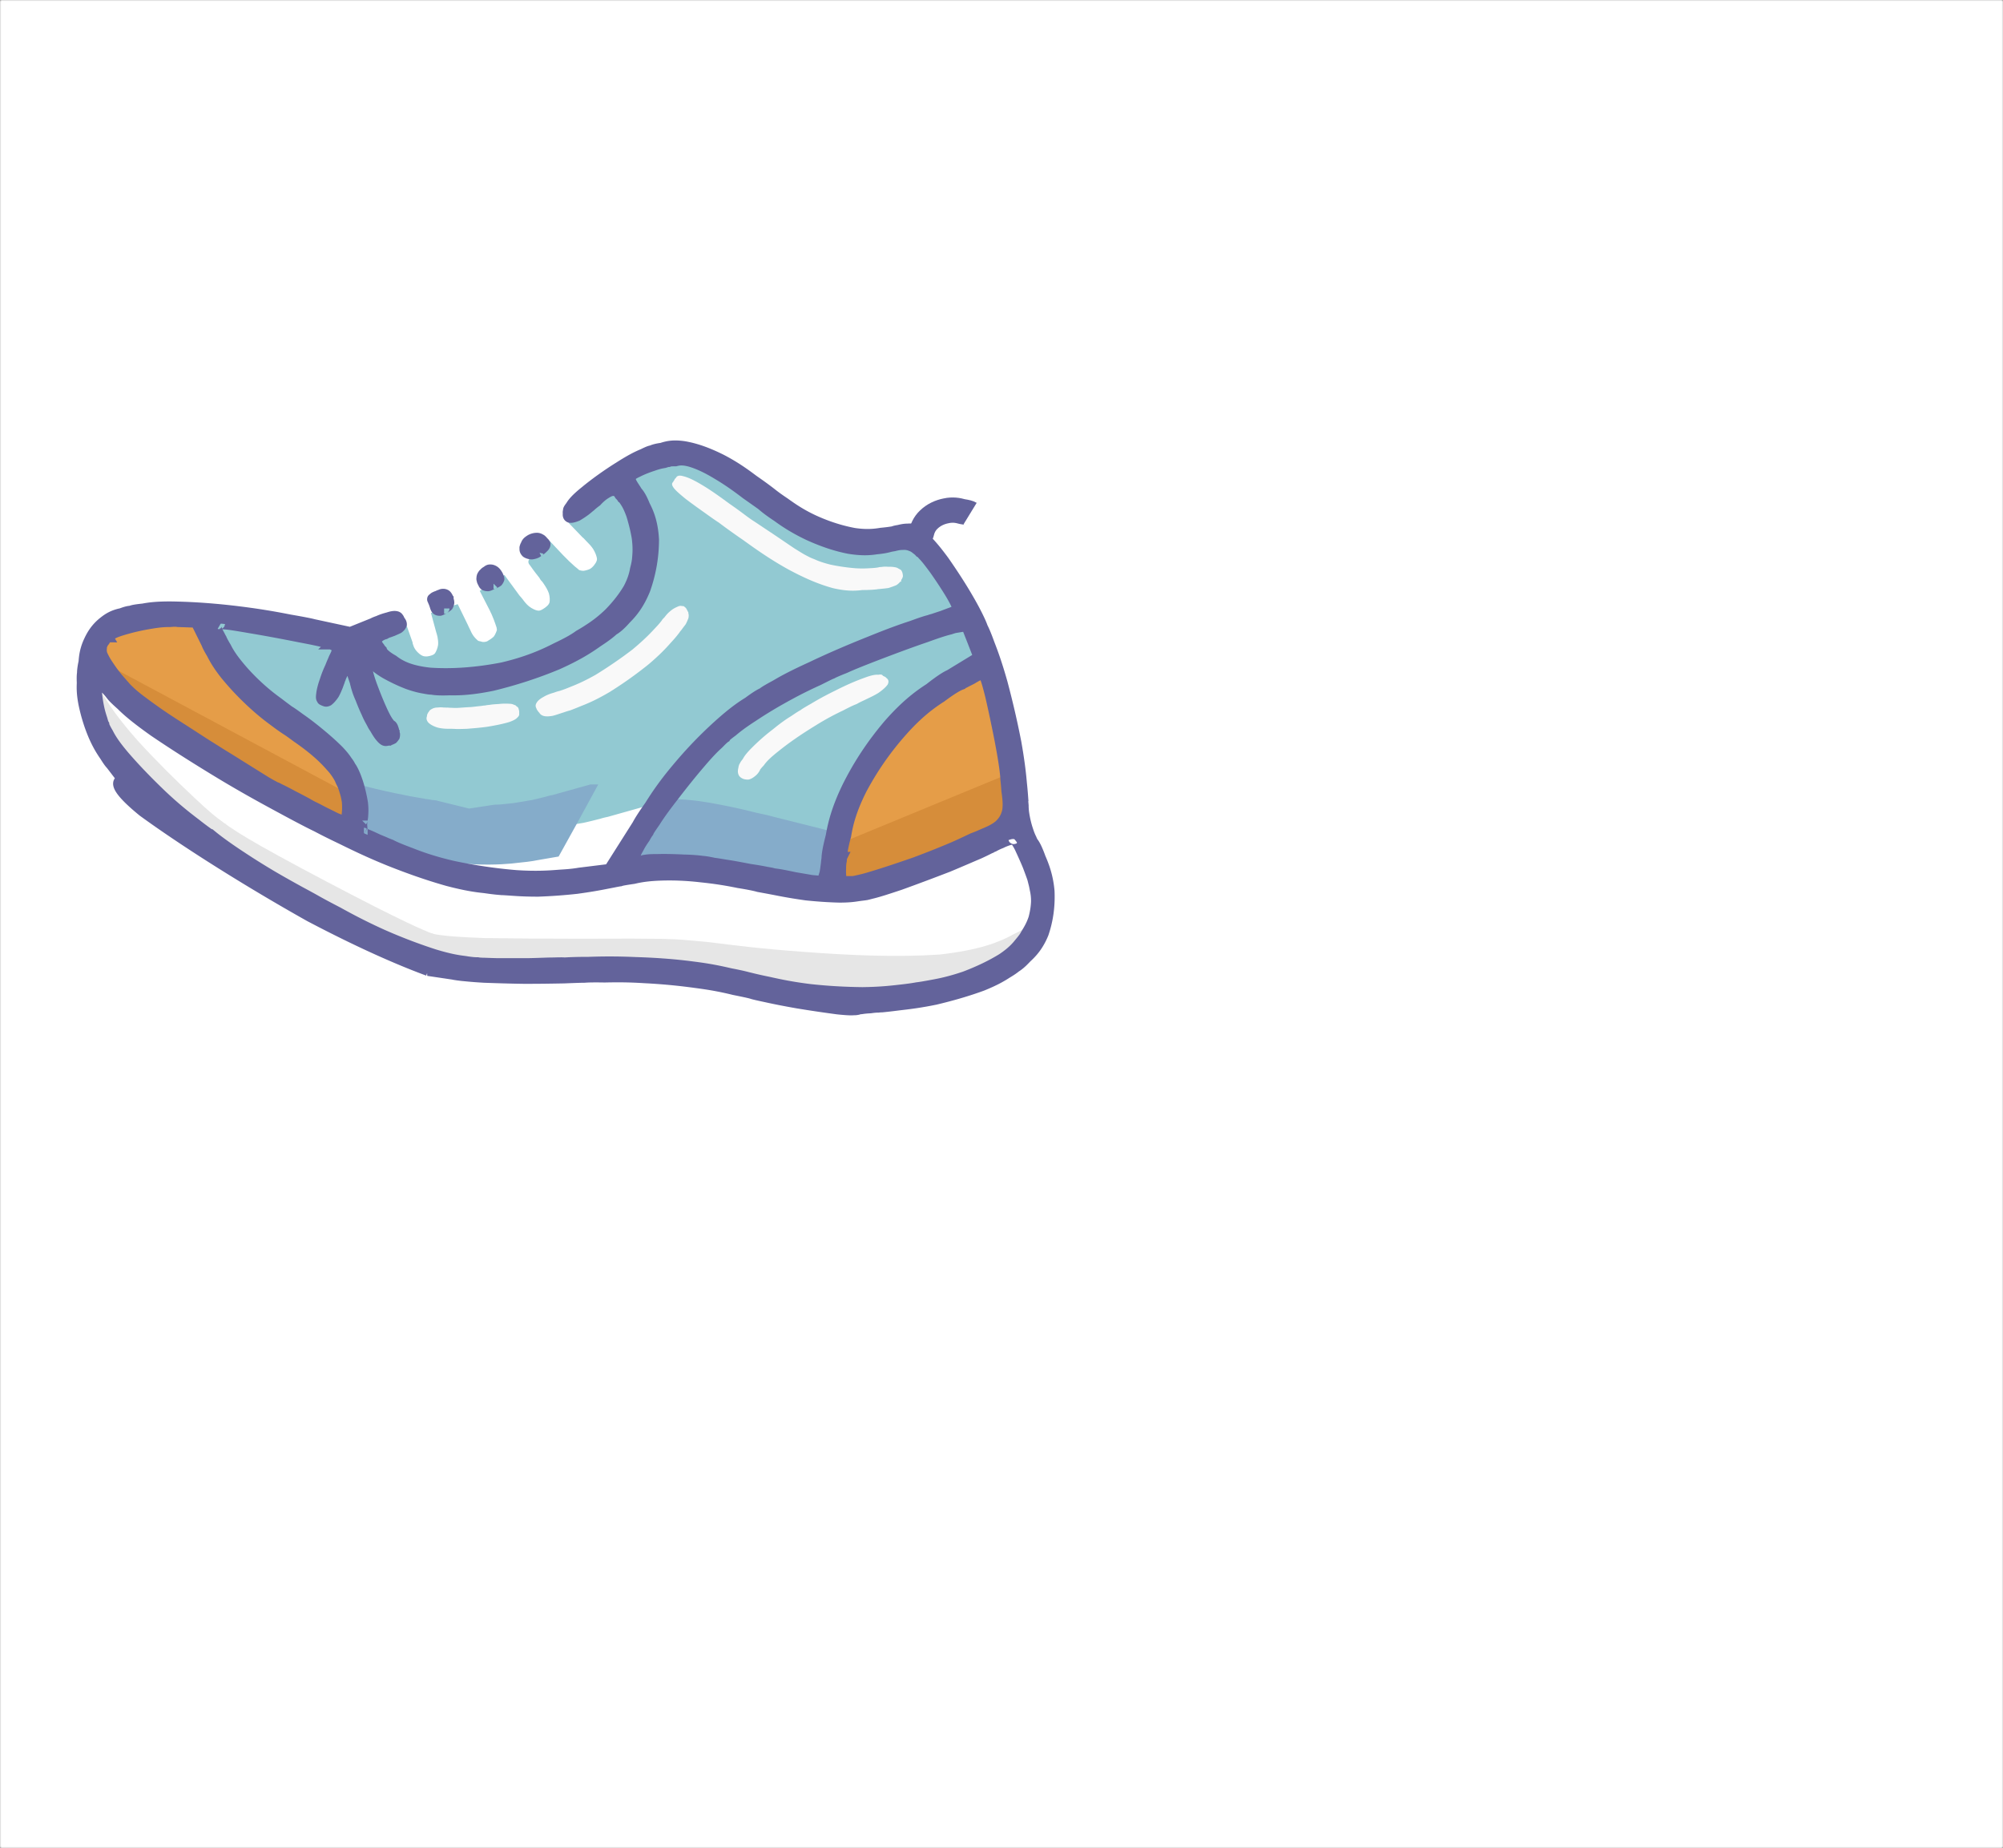 <svg xmlns="http://www.w3.org/2000/svg" image-rendering="optimizeSpeed" baseProfile="basic" viewBox="0 0 570 526"><rect x="0" y="0" width="570" height="526" fill="#333333" stroke="none"/><defs><mask id="a"><path fill="#FFF" d="M0 0h570v526H0z"/></mask></defs><g mask="url(#a)"><path fill="#fff" d="M0 0h570v526H0z"><animate id="b" repeatCount="indefinite" begin="0s" dur="2.00s" attributeName="visibility" from="visible" to="visible"/></path></g><g mask="url(#a)"><path fill="#fff" d="M0 0h570v526H0z"/><path fill="#63639b" stroke="#63639b" stroke-width="3.06" d="M742.44 486.62c1.81-.06 5.12-.06 10.62-.06 5.56-.06 11.38-.12 17.13-.18 5.5-.13 9-.32 11.31-.5 2.06-.26 2-.44 1.75-.63.25-.25.19-.37.13-.44.06-.06.12-.19-.07-.37.13-.25.13-.44-1.37-.69-1.69-.25-4.13-.44-8.06-.56-4.13-.19-8.19-.25-12.13-.31-3.87-.13-6.25-.13-7.5-.13-.63-.06-1.87-.06-4.87-.13-2.88-.06-6.38-.12-11.57-.18-5.62-.13-11.06-.19-15.93-.19-4.5-.06-6.76-.06-8.38-.06-2-.07-2.56-.07-2.69 0h-14.37l-102.63-.25-4.81.5c-.25 0-.69.06-1.5.18-.88.07-1.81.19-2.69.5-.93.32-1.56.76-1.87 1.19-.32.38-.19.63.06.94.12.25.31.37.44.5-.69 0-1.06.13 2.12.31 1.38.13 4.94.32 17.94.5 14.62.13 33.5.25 56.19.32 21.75 0 39.43-.07 55.12-.13 15.75-.06 23.63-.13 27.63-.13h0z"/><path fill="#92c9d2" stroke="#92c9d2" stroke-width="2.44" d="M259.38 155.12l2.74 2.82s.13.25.76 1c.5.62 1.31 1.5 2.5 3.18 1.24 1.82 2.56 3.76 3.68 5.63 1 1.63 1.44 2.5 1.75 3.19.31.68.38.81.38.87 0 0 .06.13.06.31 0 .13-.06.26-.44.63-.5.31-1.12.69-2 1.13-.93.37-1.81.68-2.62 1-.81.24-1.25.37-1.44.5-.37.06-1.19.31-3.37 1.12-2.07.69-4.63 1.56-8.76 3.19-4.56 1.69-9.12 3.43-13.43 5.19-3.94 1.56-6.13 2.56-7.69 3.37-1.81.81-2.38 1.13-2.5 1.31-.81.25-2.25.94-5.12 2.5-2.76 1.32-5.76 3-9.94 5.88-4.38 2.94-8.32 5.94-12.13 9.37-3.69 3.25-5.75 5.69-7.5 7.88-2.06 2.25-2.93 3.37-3.31 3.93l-7.44 9.13-10.87 3.06c-.31.07-1 .19-2.25.57-1.25.31-2.63.68-4.63 1.12-2.19.38-4.25.69-6.19.94-1.87.18-3 .18-3.81.25h-1.56c-.31 0-1 .06-3-.07-1.75-.06-4.06-.24-8.13-.74-4.5-.63-9.24-1.38-14.06-2.26-4.62-.87-7.56-1.62-10-2.18-2.62-.63-3.68-.88-4.12-1-.25-.06-.69-.19-1.56-.44-.94-.31-1.94-.56-3.32-.94-1.5-.44-2.81-.75-3.81-1-.94-.31-1.25-.37-1.37-.44-.32-.12-.32-.12-.26-.06-.06-.06-.06-.06-.12-.18-.06-.13-.19-.26-.44-.63-.37-.5-.75-1.06-1.18-1.75-.44-.69-.76-1.19-.94-1.62-.25-.5-.38-.69-.38-.76-.18-.31-.44-.81-1.06-1.81-.5-.93-1-2-2.25-3.5-1.31-1.56-2.87-3.06-4.81-4.69-2-1.68-3.75-2.87-5.38-4-1.68-1.24-2.62-1.93-3.12-2.24-.5-.38-1.5-1-3.25-2.32a65.356 65.356 0 01-6-4.81c-2.5-2.25-4.63-4.37-6.5-6.56-1.81-2.25-2.69-3.75-3.38-5-.87-1.44-1.25-2.07-1.37-2.38l-2.63-4.93 10.13 1.62c.25 0 .94.12 2.75.5 1.69.25 3.81.62 6.87 1.25 3.19.63 6.25 1.25 8.82 1.81 2.18.5 3.06.75 3.56.94.68.19.75.19.75.25v.13c0 .06 0 .24-.13.81-.25.56-.5 1.31-.81 2.25-.37.81-.63 1.44-.81 2.06-.25.56-.38.81-.38 1-.12.25-.37.75-.68 1.75-.44.94-.88 2-1.19 3.25-.31 1.25-.38 2.25-.25 3.06.06.69.37 1 .68 1.19.26.25.44.37.57.44.06.06.19.19.62.37.31.19.81.32 1.44.19.63-.25 1.19-.69 1.81-1.37.5-.76.82-1.44 1.06-2.07.26-.69.38-1 .44-1.19 0-.12.06-.24.19-.56.13-.37.25-.81.5-1.31.19-.56.44-1.06.63-1.44.12-.37.18-.5.24-.5.07-.12.07-.12.13-.06l.06.06c.07 0 .19.19.5.69.25.56.57 1.25.94 2.12.31.76.56 1.44.81 2 .19.5.25.82.32.94.06.32.31.94.93 2.32.5 1.24 1.19 2.74 2.25 4.62 1.06 1.94 2.13 3.62 3.19 4.94.94 1.12 1.44 1.37 1.87 1.56.44.25.63.25.76.25.06 0 .24.06.62 0s.81-.19 1.31-.56c.44-.44.75-1 .94-1.57.06-.62-.06-1-.19-1.31-.18-.31-.31-.43-.37-.43-.07-.07-.19-.13-.5-.76-.38-.56-.75-1.31-1.57-2.93-.93-1.94-1.93-4.07-2.81-6.19-.87-2-1.37-3.25-1.69-4.19-.37-1.06-.43-1.37-.43-1.5l-1.19-3.56 4.06 3c.13.13.56.44 1.69 1.06.94.63 2.06 1.31 4.19 2.13 2.18.75 4.44 1.37 6.94 1.81 2.31.31 4 .37 5.5.37s2.31-.06 2.68-.06c.63.06 2.13.06 5.75-.5 3.31-.37 7.38-1 13.57-3.06 6.56-2.38 12.93-5.31 18.81-8.62 5.31-3.13 8-5.5 10-7.5 2.31-2.13 2.93-3.07 3.12-3.5.38-.32 1.07-1 2.13-3 1.12-1.88 2.18-4.26 2.94-8.13.68-4.25.74-8.56.24-12.75-.68-3.88-1.74-6.12-2.81-7.88-.93-2-1.56-2.68-1.87-2.93-.06-.07-.19-.19-.32-.38-.18-.25-.43-.5-.62-.81-.25-.44-.44-.81-.56-1.12-.13-.32-.13-.44-.06-.5 0-.13 0-.13.06-.07-.06-.06-.06-.12.31-.37.25-.25.69-.56 1.75-1.06 1.19-.63 2.56-1.19 4-1.69 1.25-.5 2.06-.81 2.69-.94.62-.19.81-.25.93-.19.19-.12.69-.25 2-.25 1-.25 2.32-.31 4.82.5 2.62.81 5.44 2.19 8.81 4.19 3.25 1.94 5.81 3.75 8.13 5.56 2.37 1.69 3.56 2.69 4.24 3.25.44.44 1.5 1.25 3.94 2.81 2.19 1.57 4.82 3.26 8.82 5.07 4.12 1.75 8.18 3 12.18 3.75 3.75.56 6 .44 7.94.12 2.06-.18 3-.5 3.44-.68l5.44-1.26h0z"/><path fill="#f9f9f9" stroke="#f9f9f9" d="M255.81 162.5a.712.712 0 00-.31-.19c-.19-.12-.44-.31-.94-.37-.62-.13-1.31-.13-2-.13-.75-.06-1.25 0-1.68.07-.5 0-.76.06-.82.12-.18 0-.62.12-1.81.19-1.13.06-2.44.19-4.69.06-2.5-.19-5-.56-7.37-1.06-2.25-.57-3.57-1.07-4.5-1.5-1.13-.44-1.5-.63-1.63-.69-.06-.06-.25-.12-.94-.5-.62-.31-1.43-.81-3.24-1.94-2.07-1.37-4.32-2.94-6.76-4.56-2.37-1.56-4-2.69-5.37-3.56-1.44-1-2-1.44-2.25-1.63-.75-.56-2-1.5-4.25-3.06-2.31-1.69-4.69-3.44-7.25-5-2.56-1.56-4.25-2.37-5.56-2.69-1.25-.37-1.56-.12-1.69.32-.37.18-.44.5-.44.68-.12 0-.25.13-.31.44-.25.12-.44.31.12 1.06.5.69 1.57 1.63 3.32 3.06 1.81 1.38 3.75 2.76 5.68 4.13 1.82 1.31 3 2.13 3.69 2.56 1.07.81 3.25 2.44 7.07 5.07 3.62 2.62 7.62 5.43 12.56 8.18 4.87 2.63 8.87 4.32 12.81 5.38 3.81.87 6.13.75 8.13.5 2.31 0 3.43-.13 4.06-.19.12-.06.5-.06 1.12-.13.56-.06 1.25-.12 2.13-.24.81-.26 1.5-.5 2.12-.76.5-.31.69-.56.88-.74.19-.26.19-.32.25-.32 0-.06.06-.18.18-.37.13-.19.26-.44.32-.69 0-.31-.06-.62-.13-.88-.12-.31-.19-.43-.25-.5-.12-.12-.25-.12-.25-.12h0z"/><path fill="#92c9d2" stroke="#92c9d2" stroke-width="2.44" d="M274.5 178.62l1.69 4.19 1.69 4.13-2.69 1.06c-.19 0-.5.19-1.5.75-.94.37-2.13 1-4.19 2.37-2.31 1.5-4.75 3.19-7.12 5-2.26 1.63-3.57 2.69-4.63 3.63-1.19.94-1.63 1.37-1.81 1.56-.32.13-.88.57-2.25 2.19-1.38 1.38-3 3.25-5.44 6.75-2.63 3.81-5.13 7.87-7.31 11.81-2 3.56-2.88 5.63-3.44 7.32-.75 1.81-.88 2.43-.81 2.68l-1.25 5.38-1.94-.44s-.06 0-.5-.06c-.38-.06-.88-.19-2.31-.5-1.63-.44-3.57-.94-5.69-1.44-2.06-.5-3.62-.88-4.88-1.19-1.37-.37-1.93-.56-2.18-.62-.32-.07-.94-.19-2.32-.5-1.37-.38-2.93-.75-5.24-1.25-2.57-.63-5-1.13-7.13-1.5-2-.38-2.87-.5-3.5-.56-.81-.19-1.06-.19-1.06-.19h0c-.31-.07-.94-.13-1.81-.19-1-.12-2-.19-2.88-.38-.94-.24-1.38-.43-1.62-.68-.26-.32-.13-.5.06-.69.06-.25.18-.37.31-.44-.06-.06.06-.19.69-.93.5-.76 1.25-1.76 3-3.69 1.94-2.19 4.12-4.57 6.25-6.81 1.81-2.07 2.93-3.19 3.75-4 .87-.94 1.18-1.19 1.31-1.26.19-.31.87-1 3.31-2.74 1.94-1.63 4.63-3.57 10.38-6.76 6.18-3.43 13.18-6.87 20.75-10.18 7.12-3.13 12.19-5 16.56-6.5 4.56-1.69 6.63-2.38 7.69-2.63l8.06-2.69h0zM175.31 140.69s.13.06.5.43c.31.26.69.69 1.38 1.76.62 1.12 1.31 2.43 1.93 3.87.5 1.25.82 2.13 1 2.87.19.76.26 1 .26 1.19.12.31.31 1.13.43 2.88.25 1.62.38 3.56-.19 6.43-.74 3-1.87 5.88-3.37 8.63-1.56 2.56-2.94 4-4.19 5.19-1.31 1.31-2.06 1.87-2.44 2.12-.37.32-1.24 1.13-3.74 2.69-2.26 1.56-5.19 3.31-10.26 5.56-5.62 2.25-11.43 4.19-17.12 5.63-5.31 1.18-8.56 1.31-11.06 1.31-2.82.13-3.88-.06-4.32-.19-.24-.06-.68-.06-1.5-.12-.87-.13-1.81-.19-3-.44-1.31-.31-2.43-.62-3.43-1-1-.44-1.57-.75-2-1.06-.63-.32-.88-.5-1-.56-.13-.07-.25-.19-.63-.44-.44-.32-.87-.63-1.44-1.06-.68-.57-1.24-1.07-1.68-1.5-.5-.5-.69-.76-.75-.88-.19-.25-.19-.25-.13-.25-.06-.13-.06-.25-.12-.44-.19-.25-.32-.5-.19-.75.13-.31.37-.56.87-.81.44-.31.88-.5 1.38-.63.44-.18.75-.24.94-.24l3.56-1.19 1.19 3.37c0 .13.06.5.31 1.13.19.56.5 1.19 1.12 1.93.63.69 1.26 1.26 2.07 1.63.69.31 1.25.31 1.75.31.44 0 .68-.12.81-.12s.44-.06 1-.25c.5-.19 1-.38 1.56-1.07.5-.81.88-1.74 1.07-2.87.12-1.13-.07-2-.19-2.75-.19-.81-.31-1.19-.38-1.38l-1.19-4.37 2.69-.94 2.81-.87 2.44 5c.06.18.25.56.56 1.18.26.63.57 1.26 1.07 2 .5.69 1 1.19 1.5 1.63.43.31.69.37 1 .44.25.06.43.06.56.12.06 0 .25.13.75.13.38 0 .94 0 1.69-.32.75-.43 1.5-.93 2.19-1.56.5-.62.68-1.12.87-1.5.19-.5.25-.68.31-.81 0-.06.06-.06.06-.31s0-.5-.12-1.13c-.25-.75-.5-1.5-.81-2.31-.31-.81-.57-1.38-.75-1.81-.25-.5-.38-.75-.38-.81l-2.44-4.76 2.57-1.62 2.56-1.69 3.25 4.44c.12.19.44.63 1.12 1.37.57.76 1.19 1.63 2.19 2.44 1 .75 2 1.25 3 1.44.88.12 1.44-.12 1.94-.38.5-.24.69-.43.81-.5.13-.06.38-.24.82-.62.43-.38.87-.81 1.18-1.69.19-1 .13-2.06-.18-3.25-.44-1.25-1-2.12-1.5-2.87-.5-.81-.88-1.19-1-1.31-.07-.13-.19-.32-.44-.69-.32-.44-.69-.88-1.13-1.44-.5-.63-.87-1.19-1.19-1.63-.31-.43-.43-.56-.43-.62-.13-.12-.13-.12-.07-.06l.07-.06c0-.07 0-.19.25-.38.18-.25.5-.5.87-.75.25-.31.44-.56.69-.75.19-.25.31-.31.44-.31l2.37-2.07 3.07 3.26.5.5 1.24 1.24c.57.5 1.07 1 1.63 1.5.44.38.75.57.94.76.19.12.19.18.25.24 0 .07.12.19.56.32.38.12.88.25 1.69.25.75-.13 1.56-.31 2.31-.69.69-.44 1.06-.81 1.38-1.19.31-.37.37-.56.43-.62.13-.13.31-.38.5-.81.19-.44.38-.94.25-1.76-.18-.93-.56-1.87-1.18-2.93-.69-1.07-1.44-1.81-2.07-2.44-.69-.75-1.06-1.13-1.25-1.25l-3-3.12 5.25-4.26c.07-.12.25-.31.81-.68.5-.44 1.07-.88 1.94-1.38.82-.62 1.63-1.12 2.32-1.5.56-.37.74-.44.93-.44.19-.06.19-.06.25 0-.06 0-.06 0 0 0 0-.06 0-.06.06 0 0 0 .07 0 .13.07 0 0 0 0 0 0h.06z"/><path fill="#f9f9f9" stroke="#f9f9f9" d="M251.38 193l-.07-.06c-.06-.06-.12-.06-.12-.06-.07-.07-.13-.07-.19-.07-.06-.06-.12-.06-.12-.06-.07-.06-.07-.13-.07-.13 0-.12-.12-.18-.87-.06-.63-.06-1.56 0-3.75.82-2.44.87-5.19 2.06-8.25 3.62-2.94 1.44-5.06 2.62-6.82 3.69-1.87 1.06-2.68 1.56-3.06 1.87-.37.19-1.12.63-2.56 1.63-1.44.87-3.06 2-5.19 3.75-2.31 1.75-4.25 3.5-5.93 5.18-1.57 1.57-2.19 2.44-2.57 3.19-.62.75-.75 1-.75 1.13-.18.18-.37.56-.44 1.18-.18.69-.24 1.38.19 2 .5.57 1.25.82 2.19.76.75-.19 1.38-.69 1.94-1.19.5-.5.68-.88.81-1.07 0-.18.25-.56 1.25-1.62.69-1 1.81-2.19 4.44-4.25 2.87-2.31 6.25-4.63 10-6.94 3.5-2.19 6.06-3.5 8.31-4.56 2.25-1.19 3.31-1.63 3.81-1.81.32-.19 1-.56 2.25-1.13 1.25-.62 2.57-1.19 3.88-2 1.25-.87 2.06-1.62 2.5-2.25.31-.68.06-1-.25-1.18-.25-.32-.44-.38-.56-.38h0zM194.44 173.06c-.06-.06-.13-.06-.38-.06-.25-.06-.5-.12-1 .12-.62.26-1.37.63-2.06 1.26-.69.56-1.12 1.12-1.5 1.62-.44.44-.69.69-.75.88-.25.31-.75 1-2.25 2.56-1.38 1.5-3.12 3.25-6.19 5.81-3.43 2.63-7 5.06-10.56 7.25-3.44 1.94-5.56 2.81-7.31 3.5-1.94.81-2.69 1-3 1.12-.32.07-.82.19-1.63.5-.93.26-1.87.57-2.81 1.13-.94.5-1.56 1-1.88 1.56-.31.5-.18.81 0 1.13.07.31.19.44.32.56 0 .06.12.25.44.56.12.25.37.56 1 .75.56.13 1.24.13 2.31-.06 1-.25 2-.63 3-.94.93-.31 1.5-.5 1.81-.56.38-.13 1.19-.44 3.31-1.31 1.94-.75 4.25-1.75 7.88-3.88 3.81-2.37 7.5-5 11-7.81 3.19-2.69 5-4.63 6.37-6.19 1.56-1.68 2.13-2.5 2.38-2.81.06-.13.25-.37.62-.81.32-.44.69-.94 1.13-1.5.37-.69.56-1.19.75-1.69.06-.5.06-.75 0-.94-.06-.25-.06-.37-.06-.37-.07-.06-.07-.13-.13-.25-.06-.13-.13-.25-.19-.38-.12-.19-.18-.31-.25-.43-.12-.13-.25-.19-.31-.19-.06-.07-.12-.13-.06-.13h0zM146.5 201.25c-.06-.06-.19-.13-.44-.19-.25-.12-.5-.25-1.18-.25a15 15 0 00-2.88.07c-1.12.06-1.94.12-2.62.24-.76.07-1.13.13-1.26.19-.18 0-.43 0-1.18.13-.75.06-1.56.18-2.88.31-1.44.06-2.81.19-4.06.25-1.19 0-1.75-.06-2.19-.06-.56-.06-.75-.06-.75 0-.18-.06-.44-.06-.87-.06-.5-.07-1-.07-1.57 0-.62 0-1.12.12-1.5.37-.43.19-.62.44-.68.69-.19.12-.19.18-.19.25-.13.12-.25.37-.25.81-.19.38-.19.81.31 1.38.57.5 1.44 1 2.69 1.31 1.19.25 2.25.25 3.31.25.94 0 1.5.06 1.81.06.38 0 1.13 0 2.76-.06 1.5-.13 3.31-.25 5.62-.56 2.38-.38 4.5-.82 6.19-1.32 1.43-.5 1.93-.87 2.19-1.18.37-.32.37-.5.37-.5V203v-.5a6.69 6.69 0 00-.19-.75c-.12-.19-.31-.25-.37-.31l-.19-.19h0z"/><path fill="#85acca" stroke="#85acca" stroke-width="2.44" d="M235.38 237.56l-.63 6c-.06.13-.13.38-.19 1-.12.5-.18 1.13-.31 2-.19.88-.31 1.75-.37 2.44-.13.56-.19.81-.19.94l-.07.18c-.06-.06-.06-.06-.12 0-.06 0-.19.13-.38.19h-1c-.37-.06-.62-.06-.81-.06-.25-.06-.37-.06-.43-.06-1.07-.25-3.07-.63-7-1.38-3.94-.81-8.26-1.69-13.94-2.56-5.94-.94-11.06-1.63-15.44-2.06-4-.44-5.69-.38-6.75-.25-1.56 0-2 .06-2.06.18-.13-.06-.31-.06-.63 0-.37.07-.68.13-1.18.26h-1.57c-.37-.07-.5-.07-.56-.07-.19-.06-.19-.06-.19 0-.12.07-.18.13.06-.43.13-.5.5-1.32 1.57-3.07 1.19-2.12 2.62-4.5 4.06-6.69 1.25-2 2-3 2.63-3.68.56-.82.68-.94.74-.88-.06-.12 0-.31.76-.44.37-.31 1.12-.5 3.5-.31 2.56.19 5.87.63 9.93 1.44 3.88.75 7.13 1.5 10.07 2.25 2.93.62 4.5 1 5.31 1.25l15.19 3.81zm-67.19-13.06l-4.94 9.06-5.06 9.13-5.07.87c-.68.13-2.06.44-5.31.75-3 .38-6.62.69-12.43.5-6.26-.31-12.5-.93-18.57-2-5.75-1.06-9.19-2.19-11.93-3.19-3.13-1-4.32-1.62-4.82-1.87-.18-.06-.44-.19-1-.37-.56-.26-1.18-.5-2.06-.88-1-.44-1.88-.81-2.56-1.12-.69-.32-1-.38-1.13-.44-.25-.13-.31-.13-.31-.13-.25-.06-.62-.19-1.19-.43-.62-.26-1.31-.5-1.93-1-.69-.57-1.13-1.13-1.38-1.76-.25-.62-.19-1.06-.12-1.43-.07-.5-.07-.75 0-.88 0-.06.06-.12.12-.43 0-.38.06-.82.06-1.5 0-.82-.06-1.57-.06-2.32-.06-.81-.12-1.25-.12-1.62-.07-.44-.07-.56-.07-.56-.06-.13-.12-.32-.12-.63-.07-.37-.07-.75-.07-1.13-.06-.43-.06-.74 0-.93.07-.19.13-.19.26-.13.06 0 .06.06.12.13-.19 0-.19.12.75.56.63.31 1.87.81 5.06 1.75 3.57 1 7.81 2.12 12.44 3.25 4.19 1 7.19 1.56 9.63 2.06 2.5.44 3.5.63 4 .69 0 0 .12.06.37.12.19 0 .37 0 .81.07.38.06.88.12 1.32.25.37 0 .62 0 .81.06.19 0 .25 0 .31.06l9.44 2.32 7.44-1.13c.18 0 .62 0 1.62-.06.88-.07 1.94-.19 3.69-.38 1.81-.31 3.62-.56 5.56-.93 1.75-.38 2.87-.69 3.87-.94 1.07-.32 1.57-.44 1.82-.44l10.75-3z"/><path fill="#d68d3a" stroke="#d68d3a" stroke-width="2.44" d="M30.06 187.56c.88.5 2.75 1.75 7.32 4.5 4.18 2.56 9.24 5.69 16.93 10.19 8.13 4.75 16.07 9.19 23.57 13.13 6.87 3.43 10.68 5 13.68 6.06 3.38 1.31 4.56 1.62 5.06 1.75 0 0 .07.12.19.31.07.12.13.31.25.69.13.31.25.62.38 1 .06.31.12.5.18.75.07.18.07.31.13.37.13.38.31 1.13.5 2.31.44 1.32.87 2.63.25 3.38-.75.62-2.19.5-4.69-.44-2.69-1.06-5.5-2.56-8.25-4.06-2.68-1.38-4.37-2.31-5.25-2.75-.19-.13-.5-.31-1.69-.94-1.06-.56-2.43-1.31-4.93-2.81-2.81-1.69-5.81-3.56-8.81-5.38-2.88-1.74-4.69-2.87-6.13-3.74-1.63-1-2.19-1.44-2.44-1.63-.69-.44-2-1.31-4.43-2.81-2.44-1.5-5.13-3.13-8.5-5.25-3.5-2.25-6.38-4.19-8.88-6.07-2.38-1.87-3.44-3.06-4.19-4-1.06-1.12-1.37-1.68-1.43-1.93-.07-.07-.07-.19 0-.31 0-.19 0-.32.18-.57.19-.37.5-.75.75-1.06.13-.31.19-.5.25-.56v-.13h0z"/><path fill="#e59d48" stroke="#e59d48" stroke-width="2.44" d="M55.38 177.56c0-.06.06-.06.18.13.06.06.19.25.5.81.32.56.75 1.31 1.25 2.19.38.75.69 1.37.94 1.93.25.5.37.76.5.94.13.38.44 1.13 1.37 2.75.69 1.44 1.69 3.13 3.63 5.63 2 2.56 4.31 5.06 7 7.62 2.56 2.38 4.63 3.82 6.44 5.13 1.81 1.37 2.75 2.06 3.25 2.43.44.26 1.31.88 2.94 2.07 1.56 1.12 3.31 2.37 5.43 4.19 2.07 1.81 3.75 3.5 5.19 5.12 1.25 1.5 1.75 2.38 2.06 3.19.44.87.5 1.25.56 1.5l-66.56-35.63c-.06-.06-.18-.18-.31-.44-.19-.31-.31-.62-.37-1.06-.13-.5-.07-1 .06-1.44.12-.5.31-.87.5-1.12.12-.38.18-.5.25-.56 0-.19.19-.5.81-1.06.38-.63 1-1.26 2.5-1.94 1.56-.82 3.5-1.44 5.75-1.88 2.13-.44 3.81-.56 5.37-.56 1.5-.12 2.32-.19 2.76-.12.12-.07.43-.07 1.18-.07.69-.06 1.44-.06 2.56 0 1.13 0 2.07.07 2.94.13.69 0 .94.06 1.13.12h.19z"/><path fill="#d68d3a" stroke="#d68d3a" stroke-width="2.44" d="M241.44 237.75c.56-.13 1.87-.44 4.87-1.25 2.75-.75 6.07-1.62 11-3.38 5.13-1.93 10.07-4.06 14.94-6.31 4.5-2.19 7.19-3.69 9.37-4.93 2.44-1.38 3.44-2.07 3.88-2.32 0 .06 0 .25.06.69l.25 1.56c.07.75.19 1.44.25 2.19 0 .62 0 .94.06 1.25 0 .31 0 .44.07.5.06.37.12 1.13.19 2.37.18 1.19.31 2.44-.13 3.88-.5 1.31-1.37 2.31-3 3.44-1.81 1.12-3.69 1.87-5.56 2.62-1.88.75-3.07 1.25-3.69 1.5-.44.19-1.31.63-3.44 1.56-2.12.88-4.62 1.94-8.31 3.38-4 1.44-7.75 2.81-11.13 3.94-3.12 1-4.56 1.37-5.62 1.62-1.38.32-1.75.38-1.81.38-.19 0-.57 0-1.07.06-.56.06-1.12.19-1.62.25-.56-.06-.94-.19-1.12-.37-.26-.26-.26-.57-.19-.82-.07-.31-.07-.5-.07-.56-.06-.06-.06-.25 0-.69-.06-.37-.06-.93.13-2 .19-1.25.44-2.69.75-4.12.19-1.38.38-2.31.56-3.07.19-.87.25-1.24.38-1.37h0z"/><path fill="#e59d48" stroke="#e59d48" stroke-width="2.44" d="M279.62 192.69c0-.13.07-.13.44.69.25.5.69 1.56 1.38 4.24.68 3.07 1.5 6.69 2.25 10.63.62 3.56 1.06 6 1.37 8.06.32 2.07.38 2.88.44 3.25l-44.06 18.19c0-.13.06-.44.25-1 .06-.63.25-1.25.5-2.25.25-1.12.5-2.12.81-3.06.19-.94.31-1.44.5-1.82.12-.5.25-.62.31-.68 0-.32.25-.94 1.07-2.56.62-1.5 1.62-3.38 3.56-6.38 2.06-3.31 4.44-6.56 6.87-9.62 2.25-2.82 3.75-4.32 5-5.38 1.25-1.31 1.75-1.75 2-1.88.19-.24.75-.62 2.07-1.56 1.18-1 2.68-2.12 5-3.56 2.43-1.62 4.81-3 6.81-4.06 1.75-.94 2.43-1.19 2.87-1.25.56-.19.56-.13.56 0h0z"/><path fill="#e6e6e6" d="M295.56 260.81c-.56 1-2.06 2.75-7.06 5.07-4.31 2.43-10.12 4.56-21.12 5.81-12.13.81-25.19.25-38.5-.75-12.44-.88-20.38-1.94-26.88-2.75-7.06-.69-9.88-.88-11.12-.88-.69-.06-2.38-.12-7.07-.12-4.5-.07-10.12 0-18.81 0-9.56 0-18.94-.07-27.06-.19-7.25-.25-10.38-.56-12.32-.81-2.56-.31-2.81-.57-2.62-.63.25.19.19.32-2.5-.87-2.38-1-6.12-2.75-13.81-6.63-8.94-4.56-18.81-9.75-27.5-14.5-7.5-4.12-10.94-6.25-12.88-7.56-2.43-1.56-2.31-1.62-1.93-1.5.12.19 0 .25-1.44-.88-1.25-.87-3.25-2.43-7.56-6.5-5.07-4.74-10.82-10.43-16.13-16.24-4.75-5.38-7.31-8.94-9.06-11.76-2-3-2.44-4.18-2.44-4.62l.94 18.25 26.19 24 48.68 30.31 32.06 8.63 31.32 1.06 31.25 1.87 34.75 5.88 28.37-1.31 27.38-10 6.87-12.38z"/><path fill="#63639b" stroke="#63639b" stroke-width="3.06" d="M121.81 276.25l7.13 1.06c.25.07.94.19 2.56.38 1.31.12 2.94.31 6.25.5 3.37.12 7.06.25 11.56.31 4.38 0 7.88-.06 11.13-.12 3.25-.13 4.94-.19 5.87-.19.81-.07 2.44-.13 5.69-.07 2.94-.06 6.31-.12 11.25.19 5 .25 9.75.69 14.75 1.38 4.81.62 8.06 1.31 10.88 2 3.06.62 4.56.93 5.31 1.19.43.12 1.43.37 3.81.87 2.25.5 5 1.06 8.94 1.75 4.18.69 8.06 1.25 11.37 1.69 2.88.31 4 .31 4.69.25.94 0 1-.13 1-.13h.12c.13-.06.44-.12 1.13-.19.69-.12 1.5-.18 2.5-.24.87-.13 1.56-.19 2.19-.19.56-.07.81-.07 1-.07.62-.06 1.94-.18 4.87-.56 2.69-.31 5.88-.68 10.44-1.62 4.75-1.13 9.25-2.44 13.31-3.94 3.69-1.5 5.56-2.62 7-3.56 1.69-1 2.25-1.5 2.5-1.69.5-.31 1.44-.94 3-2.63 1.63-1.5 3.38-3.37 4.82-6.87 1.31-3.81 1.87-7.81 1.68-12.13-.37-4.12-1.44-7-2.5-9.43-.94-2.63-1.62-3.81-2-4.31-.12-.13-.31-.44-.56-1.07-.31-.62-.62-1.31-1-2.5-.44-1.31-.75-2.56-1-3.93-.25-1.38-.31-2.32-.31-3.13-.07-.87-.13-1.31-.07-1.5-.06-.63-.12-1.94-.43-4.94-.25-2.81-.63-6.19-1.57-11.5-1.12-5.75-2.43-11.37-3.93-17-1.5-5.31-2.69-8.56-3.69-11.12-1.06-2.94-1.62-4.07-1.88-4.57-.12-.31-.31-.93-1.12-2.62-.75-1.56-1.75-3.5-3.56-6.56-2-3.38-4.19-6.69-6.32-9.75-2.06-2.81-3.37-4.31-4.37-5.38-1.19-1.31-1.63-1.69-1.81-1.81-.13-.12-.25-.38-.56-.69-.32-.37-.63-.75-1.26-1-.68-.25-1.37-.31-2.24-.25-1 0-1.88.19-2.63.38-.81.12-1.31.25-1.5.37-.5.07-1.44.25-3.5.44-1.87.31-4.13.56-7.63.06-3.74-.69-7.5-1.87-11.37-3.62-3.81-1.75-6.31-3.5-8.5-5.07-2.44-1.62-3.56-2.56-4.13-3-.74-.56-2.12-1.62-4.74-3.43-2.57-1.94-5.38-3.94-9.13-5.88-3.87-1.93-7.19-3.12-10.44-3.69-3.19-.5-5-.06-6.5.44-1.81.25-2.56.56-2.93.75-.26 0-.76.13-2.38.94-1.56.63-3.56 1.63-6.69 3.63-3.5 2.18-7 4.68-9.87 7.06-2.56 2.06-3.5 3.25-4 4.12-.75.94-.75 1.19-.63 1.25-.12.13-.19.44-.12.88-.07.43 0 .87.43 1.06.44.13 1.19-.06 2.13-.44.87-.5 1.69-1.06 2.44-1.62.69-.57 1.06-.88 1.31-1.07.25-.24.81-.74 1.75-1.43.81-.88 1.69-1.69 2.75-2.31 1-.63 1.75-.88 2.5-.69.69.12 1.06.62 1.38 1.19.37.37.56.62.68.81.13.06.38.31.94 1.19.5.74 1.06 1.81 1.75 3.74.63 2.07 1.19 4.26 1.56 6.5.25 2.07.25 3.38.19 4.44-.06 1.06-.12 1.5-.12 1.69-.07.37-.13 1.13-.57 2.75-.25 1.44-.69 3.12-1.93 5.5-1.44 2.44-3.26 4.75-5.44 7-2.19 2.12-4 3.44-5.63 4.5-1.69 1.12-2.62 1.62-3.06 1.88-.75.56-2.37 1.68-6.37 3.56-3.88 2-8.5 4-15.38 5.62-7.38 1.44-14.44 1.94-20.69 1.5-5.75-.62-8.5-2.12-10.43-3.62-2.44-1.38-3.13-2.32-3.26-2.82-.12-.12-.37-.37-.62-.81-.38-.5-.75-.93-.81-1.5-.13-.56.06-1 .56-1.43.5-.44 1.13-.76 1.81-.94.56-.32.88-.44 1.13-.5.19-.06.5-.19 1.06-.38.5-.25 1.06-.44 1.63-.75.5-.37.74-.69.87-1.06 0-.44-.19-.69-.37-.94-.19-.31-.26-.43-.32-.5 0-.12-.06-.25-.18-.37-.13-.25-.32-.44-.82-.5-.56-.06-1.18.06-2.12.37-1 .25-1.94.57-2.75.94-.88.31-1.31.5-1.5.63l-6.5 2.62-10.44-2.25c-.94-.25-2.81-.63-6.75-1.31-3.81-.75-8.25-1.56-14.38-2.32-6.5-.81-12.43-1.24-17.81-1.37-5.06-.13-7.62.19-9.56.56-2.37.25-3.19.44-3.5.63-.44 0-1.25.12-2.69.68-1.5.32-3.06.82-4.87 2.26-1.88 1.43-3.25 3.18-4.31 5.5-1.07 2.24-1.38 4.18-1.5 6-.38 1.74-.44 2.74-.44 3.24-.06.32-.13 1.07-.06 2.76-.07 1.5-.07 3.31.5 6.12.62 2.94 1.5 5.88 2.74 8.81 1.19 2.75 2.26 4.44 3.26 5.88.93 1.5 1.43 2.12 1.74 2.43l3.26 4.26c-1.76.43-2.63 2.18 5.81 9.06 11.93 8.68 29.43 19.75 47.43 29.87 16.38 8.63 27.44 13.13 33.69 15.44zm-61.5-38.37c-.69-.44-2-1.32-4.62-3.38-2.63-2-5.57-4.31-9.44-7.94-4.13-3.94-7.81-7.75-10.87-11.31-2.82-3.31-3.94-5.19-4.63-6.56-1-1.69-1.19-2.31-1.19-2.5-.12-.19-.25-.5-.5-1.44-.31-.94-.68-2.06-1-3.69-.37-1.81-.56-3.5-.62-4.81-.06-1.19 0-1.63.18-1.75.07-.31.19-.31.32-.19l.18.13c.07 0 .19.12.63.44.44.31.94.74 1.5 1.31.44.43.75.81 1.06 1.19.25.31.38.5.5.62.13.19.63.81 2.75 2.69 1.56 1.56 3.88 3.62 9.25 7.43 5.88 4 12.69 8.32 20.38 12.94 7.25 4.32 12.75 7.25 17.5 9.82 4.87 2.62 7.25 3.81 8.43 4.37.94.5 2.94 1.56 6.88 3.44 3.69 1.81 7.88 3.87 13.75 6.25 5.94 2.37 11.37 4.25 16.69 5.75 5 1.31 8 1.75 10.5 2 2.87.43 4.18.5 4.81.56.37 0 1.25.06 3.19.19 1.68.12 3.75.25 7.18.25 3.57-.13 7.19-.38 11.07-.81 3.62-.5 6.12-.94 8.31-1.38 2.31-.44 3.44-.69 4-.75.5-.19 1.62-.37 3.81-.69 1.88-.44 4-.81 7.63-.94 3.62-.12 7.31 0 11.62.5 4.25.44 7.56 1 10.63 1.63 3.12.5 4.81.87 5.69 1.13.68.12 2.06.37 4.68.87 2.5.5 5.25 1 8.82 1.5 3.56.37 6.62.56 9.5.63 2.68 0 4.06-.19 5.24-.38 1.38-.19 2-.25 2.32-.31.12 0 .56-.13 2.31-.57 1.44-.37 3.44-1 7.37-2.31 4.32-1.56 9-3.31 13.69-5.12 4.19-1.75 6.75-2.88 8.81-3.75 2.19-1 2.94-1.44 3.26-1.56.06-.07.31-.19.93-.44.57-.32 1.19-.63 2.13-1 .87-.44 1.75-.75 2.44-.94.56-.25.81-.31.93-.25.19-.06.19 0 .19.06 0-.12.06-.12.38.31.24.26.68.82 1.37 2.19.69 1.5 1.5 3.25 2.25 5.07.62 1.62 1 2.68 1.31 3.56.25.87.31 1.25.38 1.44.06.24.19.74.37 1.74.19.88.38 1.88.38 3.44-.06 1.63-.32 3.19-.75 4.82-.5 1.5-1 2.43-1.5 3.31-.5.87-.75 1.25-.88 1.5-.12.25-.5.87-1.62 2.19-.94 1.18-2.19 2.62-5 4.5-3.13 1.93-6.69 3.62-10.63 5.12-3.87 1.31-6.68 1.94-9.18 2.38-2.63.5-3.88.68-4.44.74-.69.13-2.13.38-5 .69-2.69.31-5.75.63-10.5.69-4.94-.06-9.75-.31-14.94-.88-5.06-.62-8.62-1.37-11.69-2.06-3.37-.68-5-1.12-5.81-1.31-.75-.19-2.12-.56-5.12-1.13-2.69-.62-5.76-1.31-10.76-1.93-5.24-.69-10.5-1.07-16.24-1.25-5.69-.25-9.76-.19-13.38-.06-3.88 0-5.88.12-6.88.18-.37-.06-1.18-.06-3.06 0-1.87 0-4.06.13-7.12.19h-9.06c-2.44-.06-3.57-.13-4.26-.13-1-.06-1.18-.12-1.18-.12-.44 0-1.44 0-3.69-.38-2-.24-4.37-.62-8.69-1.93-4.62-1.5-9.5-3.31-14.87-5.69-5.25-2.38-9.13-4.44-12.5-6.31-3.63-1.88-5.44-2.88-6.31-3.38-.76-.43-2.13-1.19-4.57-2.5-2.37-1.31-4.87-2.69-8.06-4.56-3.25-1.94-5.94-3.63-8.56-5.37-2.69-1.76-4.25-2.88-5.63-3.88-1.62-1.19-2.37-1.81-2.75-2.12h0zm-24.62-42.32c-.19-.25-.57-.62-1.25-1.44-.75-.81-1.5-1.74-2.44-3-1-1.43-1.88-2.68-2.44-3.81-.56-1.06-.68-1.56-.68-1.93-.13-.5-.13-.69-.07-.76 0 0 0-.06.07-.18 0-.19 0-.44.18-.82.13-.43.38-.81.69-1.18.25-.44.44-.63.63-.82.12-.24.24-.31.31-.31-.07-.12.06-.25.87-.62.63-.44 1.56-.88 3.69-1.5 2.31-.69 5-1.31 7.75-1.75 2.5-.44 4.12-.5 5.5-.5 1.38-.13 1.88-.06 2.12 0l5.19.18 3 6.07c.13.37.5 1.19 1.5 2.87.75 1.5 1.75 3.25 3.81 5.88 2.19 2.68 4.57 5.25 7.38 7.87 2.62 2.44 4.62 4 6.5 5.38 1.88 1.43 2.94 2.12 3.5 2.5.44.25 1.31.87 3 2.12 1.62 1.13 3.38 2.38 5.5 4.19 2.06 1.75 3.62 3.44 5 5.06 1.19 1.56 1.69 2.5 2 3.32.44.87.62 1.24.69 1.5.06.12.19.5.43 1.31.26.75.5 1.69.69 3 .13 1.37.07 2.69-.06 3.81-.19.88-.44 1.19-.69 1.38-.25.24-.44.18-.5.18l-.25-.06c-.25-.06-.62-.19-1.56-.56-1.06-.5-2.25-1.13-3.56-1.75-1.31-.69-2.25-1.19-3.07-1.57-.87-.43-1.24-.68-1.37-.74-.19-.13-.56-.32-1.37-.76-.82-.43-1.76-.93-3-1.56-1.38-.75-2.57-1.37-3.5-1.81-.88-.44-1.19-.63-1.32-.63-.31-.12-.37-.12-.31-.06.06 0 .13 0-.31-.25-.32-.19-.88-.43-2.63-1.5-2-1.25-4.5-2.81-7.31-4.56-2.75-1.75-4.88-3-6.62-4.13-1.88-1.18-2.69-1.68-3.07-1.93-.69-.44-1.93-1.25-4.25-2.75-2.31-1.5-4.81-3.06-7.68-5-2.94-2-5.13-3.63-6.94-5-1.75-1.38-2.38-2-2.82-2.44-.68-.62-.87-.88-.93-.94h0zm67.37 38c0-.18.13-.5.19-1.37.06-.88.13-1.94-.06-3.63-.31-1.87-.75-3.81-1.31-5.62-.57-1.75-1-2.75-1.38-3.5-.44-.88-.69-1.19-.75-1.25-.13-.25-.31-.69-.94-1.5-.5-.75-1.12-1.63-2.5-3.07-1.56-1.56-3.31-3.12-5.43-4.87-2.19-1.81-3.94-3.13-5.57-4.25-1.69-1.25-2.62-1.88-3.06-2.12-.5-.38-1.37-1-3-2.26-1.63-1.18-3.37-2.5-5.63-4.56-2.37-2.18-4.37-4.31-6.12-6.5-1.75-2.18-2.56-3.56-3.19-4.81-.87-1.44-1.19-2.13-1.31-2.44-.12-.19-.25-.43-.5-.93-.31-.57-.62-1.13-.81-1.69-.19-.63-.19-1-.07-1.25.07-.32.32-.32.57-.32.19-.06.31-.06.43 0-.18-.12-.12-.18 1.32 0 1.18.07 3.12.38 7.12 1.07 4.5.75 9.56 1.69 14.19 2.62 4 .75 6 1.19 7.37 1.57 1.5.31 1.63.37 1.57.43.06 0 .25.07.56.25.31.06.63.19.94.5.19.32.25.75.19 1.32-.13.56-.38 1.06-.63 1.56s-.37.81-.44 1c-.12.25-.37.81-.81 1.94-.5 1.06-1 2.24-1.5 3.81-.56 1.56-.88 2.87-1 3.93-.12.94-.06 1.19.12 1.38.07.25.19.25.26.25.06.06.24.19.56.25.18.12.44.19.94-.06.5-.38 1.06-1 1.62-1.82.5-.87.81-1.68 1.12-2.43.26-.75.44-1.19.5-1.38 0-.12.07-.31.26-.69.12-.43.37-.93.68-1.56.25-.68.56-1.31.82-1.75.18-.43.24-.56.37-.56.06-.13.13-.19.19-.13 0-.06 0 0 .12.13.06 0 .19.13.44.63.25.56.5 1.31.88 2.18.24.82.5 1.44.68 2.06.13.57.19.82.25.94 0 .13.07.38.31 1.13.19.62.44 1.37 1 2.62.5 1.31 1.07 2.69 1.69 4 .5 1.19.88 1.88 1.19 2.44.31.56.44.81.5.94.06.12.25.5.69 1.12.37.63.75 1.31 1.31 2.07.5.62.88 1.06 1.31 1.31.38.19.63.12.88.06s.37-.06.43-.06c.07-.07.19-.07.44-.13.19-.06.44-.18.69-.31.19-.19.37-.44.5-.63.06-.24.06-.43.06-.62-.06-.25-.12-.38-.12-.44-.07-.06-.07-.12-.07-.25-.06-.19-.06-.37-.12-.62-.12-.31-.19-.63-.31-.81-.13-.26-.25-.38-.31-.38-.13-.12-.19-.12-.19-.06-.07 0-.13 0-.44-.56-.37-.44-.87-1.19-1.69-2.88-.94-2-1.94-4.38-2.81-6.69-.81-2.12-1.25-3.5-1.5-4.5-.37-1.12-.5-1.5-.5-1.62l-.94-4.63 1.75 2.32c.06.12.32.43 1.13 1.18.62.63 1.56 1.44 3.43 2.56 2 1.13 4.19 2.19 6.5 3.07 2.13.75 3.57 1.06 4.76 1.25 1.24.25 1.74.25 2 .25.56.12 1.87.31 5.06.19 2.87.06 6.37-.07 12.18-1.26 6.19-1.5 12.44-3.5 18.57-6.06 5.56-2.5 8.81-4.56 11.43-6.44 2.88-1.87 3.94-2.87 4.44-3.31.56-.31 1.69-1.06 3.5-3.12 1.88-1.88 3.82-4.25 5.5-8.44 1.63-4.63 2.44-9.37 2.44-14.19-.25-4.5-1.31-7.37-2.5-9.62-1-2.5-1.75-3.5-2.19-3.94-.06-.12-.19-.31-.37-.62-.25-.38-.5-.76-.82-1.26-.37-.62-.68-1.18-.81-1.62-.19-.44-.12-.5-.06-.56l-.06-.19c-.07-.06 0-.06.43-.31.26-.32.76-.63 1.94-1.19 1.25-.63 2.82-1.25 4.38-1.75 1.37-.5 2.37-.69 3.12-.81.75-.25 1.06-.31 1.19-.31.25-.13.81-.19 2-.19.94-.25 2.06-.44 4.31.19 2.25.68 4.69 1.81 7.75 3.68 3.07 1.82 5.63 3.69 8 5.5 2.38 1.69 3.75 2.63 4.5 3.19.57.5 1.81 1.56 4.38 3.25 2.31 1.69 5 3.44 8.93 5.31 4 1.81 7.69 3.07 11.5 3.81 3.57.57 5.82.44 7.76.13 2.06-.19 3-.44 3.5-.56.24-.07.68-.19 1.5-.31.74-.19 1.5-.38 2.5-.38.87-.06 1.62.06 2.37.38.69.24 1.13.56 1.56.93.44.31.63.5.75.63.06 0 .32.12 1.13 1.06.75.75 1.69 1.94 3.25 4.06 1.68 2.38 3.37 4.94 4.75 7.25 1.12 1.94 1.56 2.88 1.75 3.5.25.69.12.69 0 .69 0-.06.06 0-.13.12-.12.07-.37.26-1.06.57-.87.31-1.87.69-3 1.12-1.13.38-1.94.63-2.63.88-.74.19-1.06.31-1.18.37-.63.13-1.88.5-4.94 1.63-2.88.93-6.38 2.19-11.75 4.37-5.81 2.32-11.5 4.75-16.87 7.32-5.07 2.31-7.88 3.81-10.07 5.12-2.56 1.38-3.43 1.94-3.75 2.25-.62.25-1.75.87-4.12 2.63-2.25 1.37-4.75 3.18-8.56 6.62-4 3.62-7.82 7.56-11.63 12.12-3.69 4.38-5.94 7.69-7.81 10.69-2.19 3.07-3.13 4.69-3.56 5.5l-8 12.63-8.57 1.06c-.69.12-2.19.38-5.5.56-3.06.25-6.75.5-12.43.13-6.07-.5-11.94-1.38-17.88-2.63-5.69-1.31-9.31-2.62-12.31-3.81-3.38-1.25-4.81-1.94-5.5-2.31-.19-.06-.5-.19-1.13-.44-.68-.31-1.44-.62-2.37-1-1.07-.5-2-.94-2.75-1.25a48.7 48.7 0 01-1.19-.5c-.25-.13-.25-.13-.19-.13-.06 0-.06-.06-.12-.12-.13-.12-.19-.19-.25-.5-.13-.38-.19-.81-.19-1.25-.06-.5-.06-.81 0-1.13 0-.37 0-.5.06-.56h0zm81.44 3.32c.12-.38.62-1.13 1.88-2.94 1.06-1.69 2.5-3.75 4.93-6.88 2.63-3.44 5.31-6.81 8-9.94 2.44-2.87 3.94-4.37 5.13-5.43 1.25-1.31 1.75-1.69 1.94-1.81.12-.26.62-.69 2.06-1.76 1.18-1 2.75-2.24 5.75-4.18 3.19-2.13 6.62-4.19 10.43-6.25 3.57-1.94 6.13-3.13 8.32-4.13 2.25-1.12 3.31-1.68 3.87-1.87.31-.19 1.25-.63 3.63-1.57 2.18-1 5-2.12 9.37-3.81 4.75-1.81 9.44-3.56 13.69-5 3.75-1.37 5.62-1.93 6.94-2.25 1.5-.5 1.87-.56 1.94-.5l2.68-.44 1.75 4.44 1.75 4.5-8.31 5.06c-.87.38-2.5 1.32-5.75 3.88-3.31 2.12-6.94 4.94-11.5 10.12-4.75 5.57-8.69 11.5-11.88 17.94-2.93 6.06-4 10.32-4.62 13.94-1 3.81-1.19 5.56-1.19 6.44-.06.25-.12.68-.19 1.5-.12.75-.18 1.56-.37 2.5-.25.87-.44 1.5-.69 1.94-.31.37-.5.37-.62.37-.19.06-.32.06-.32.06 0-.06-.06-.06-.43-.06-.31-.06-.75-.06-1.88-.19-1.37-.25-2.93-.5-4.69-.81-1.74-.37-3-.63-4.06-.81-1.12-.19-1.68-.25-1.87-.25-.25-.13-.81-.25-2-.44-1.19-.25-2.57-.5-4.69-.81-2.31-.44-4.56-.88-6.62-1.19-1.94-.31-2.94-.5-3.63-.56-.87-.19-1.19-.25-1.25-.25-.25-.06-.81-.19-2.19-.32-1.31-.18-2.93-.31-5.31-.37-2.62-.13-5.19-.19-7.38-.13-2 0-2.87.07-3.43.19-.75.07-.81.19-.75.25-.06 0-.13.06-.19.13-.13 0-.25.06-.44.06-.31 0-.56-.06-.81-.06-.25-.07-.38-.13-.44-.13a.743.743 0 01-.18-.12c-.07 0-.13-.06-.13-.19-.19-.13-.25-.25-.13-.81.13-.63.44-1.44 1.07-2.5.56-1.13 1.19-2.06 1.81-2.94.5-.94.81-1.38 1-1.62h0zm55.06 7.12c0-.81.13-2.5 1.13-6.12.56-3.5 1.62-7.57 4.5-13.26 3.19-6 7.06-11.56 11.69-16.74 4.37-4.88 7.87-7.5 11-9.5 3.18-2.38 4.81-3.26 5.68-3.57.06-.12.38-.25.94-.5.56-.31 1.19-.62 2.06-1.06.82-.5 1.56-.94 2.25-1.19.57-.25.81-.25.94-.18l.13-.07c0-.19.06-.19.43.88.31.75.75 2.06 1.57 5.37.87 3.75 1.81 8.19 2.68 12.63.75 3.93 1.13 6.37 1.38 8.25.25 1.94.25 2.5.25 2.68.06.57.19 1.69.31 3.5.25 1.76.5 3.57.25 5.5-.37 1.82-1.13 3.13-2.44 4.32-1.43 1.18-3 1.81-4.5 2.44-1.5.68-2.5 1.06-3 1.24-.69.32-2.06 1-5.12 2.38-3.07 1.31-6.57 2.75-11.44 4.56-5.25 1.82-9.94 3.38-13.87 4.5-3.57.94-4.88 1.06-5.63 1-1.13.06-1.25-.06-1.13-.18-.06 0-.12 0-.18-.19s-.13-.38-.13-1c-.06-.75-.12-1.57-.06-2.5 0-.94.06-1.57.19-2.13.06-.62.06-.94.12-1.06h0zm-113.18-70.81c0-.07.12-.13.37-.25.19-.13.44-.25.69-.5.18-.32.25-.56.31-.88 0-.31-.06-.56-.13-.75-.06-.25-.06-.37-.06-.43-.06-.07-.12-.19-.18-.38-.13-.25-.26-.44-.44-.62-.25-.19-.56-.26-.82-.26-.31 0-.56.07-.74.19-.26.07-.44.13-.5.19-.07 0-.19.06-.32.19-.18 0-.37.06-.62.19-.32.12-.56.31-.69.5-.19.06-.19.12-.13.18-.06.06-.06.06 0 .13-.06-.07-.06-.07 0 0 0 0 0 .06.13.31.06.19.19.44.31.75.06.19.13.37.19.56.06.13.06.25.13.31 0 .07 0 .19.12.38.06.19.12.38.38.56.18.13.5.19.81.19.25-.06.5-.19.75-.31.18-.13.31-.25.44-.25h0zm14.06-7.07c.06-.06.18-.12.44-.18.24-.13.5-.25.74-.44.19-.25.32-.5.38-.69 0-.25-.06-.37-.12-.5-.07-.19-.13-.31-.13-.31-.06-.12-.13-.31-.31-.56-.19-.32-.38-.56-.69-.82-.44-.31-.81-.43-1.25-.43-.44 0-.69.19-.94.43-.31.13-.44.26-.5.32-.06 0-.06.06-.18.25-.19.06-.38.25-.5.5-.19.25-.26.56-.26.87-.06.25 0 .38.07.56 0 .13 0 .19.06.26 0 .06.06.24.25.5.06.24.19.5.44.68.25.13.5.19.94.19.37-.06.68-.25 1-.37.24-.13.43-.26.56-.26h0zm12.87-9.24c.07-.13.31-.26.63-.44.31-.25.62-.56.87-.82.25-.31.31-.5.31-.74-.12-.32-.37-.5-.56-.69-.18-.25-.31-.38-.37-.38-.07-.12-.13-.19-.38-.31-.31-.19-.69-.38-1.31-.31-.69.06-1.38.31-1.94.75-.56.37-.75.75-.87 1.12-.19.32-.25.44-.19.56-.12.07-.19.26-.12.57-.07.31.06.69.43 1.06.38.25.94.44 1.57.44.5-.07.93-.19 1.31-.38.31-.19.5-.37.62-.43h0z"/><path fill="none" stroke="#63639b" stroke-width="7.19" d="M261.62 154c0-.38.07-1.06.57-2.25.31-1.25.81-2.63 2.12-3.87 1.38-1.32 3.07-2.13 5-2.5 1.81-.38 3.25-.13 4.57.24 1.24.19 1.87.38 2.18.57"/><set fill="freeze" begin="0s;click" attributeName="display" to="none"/></g></svg>